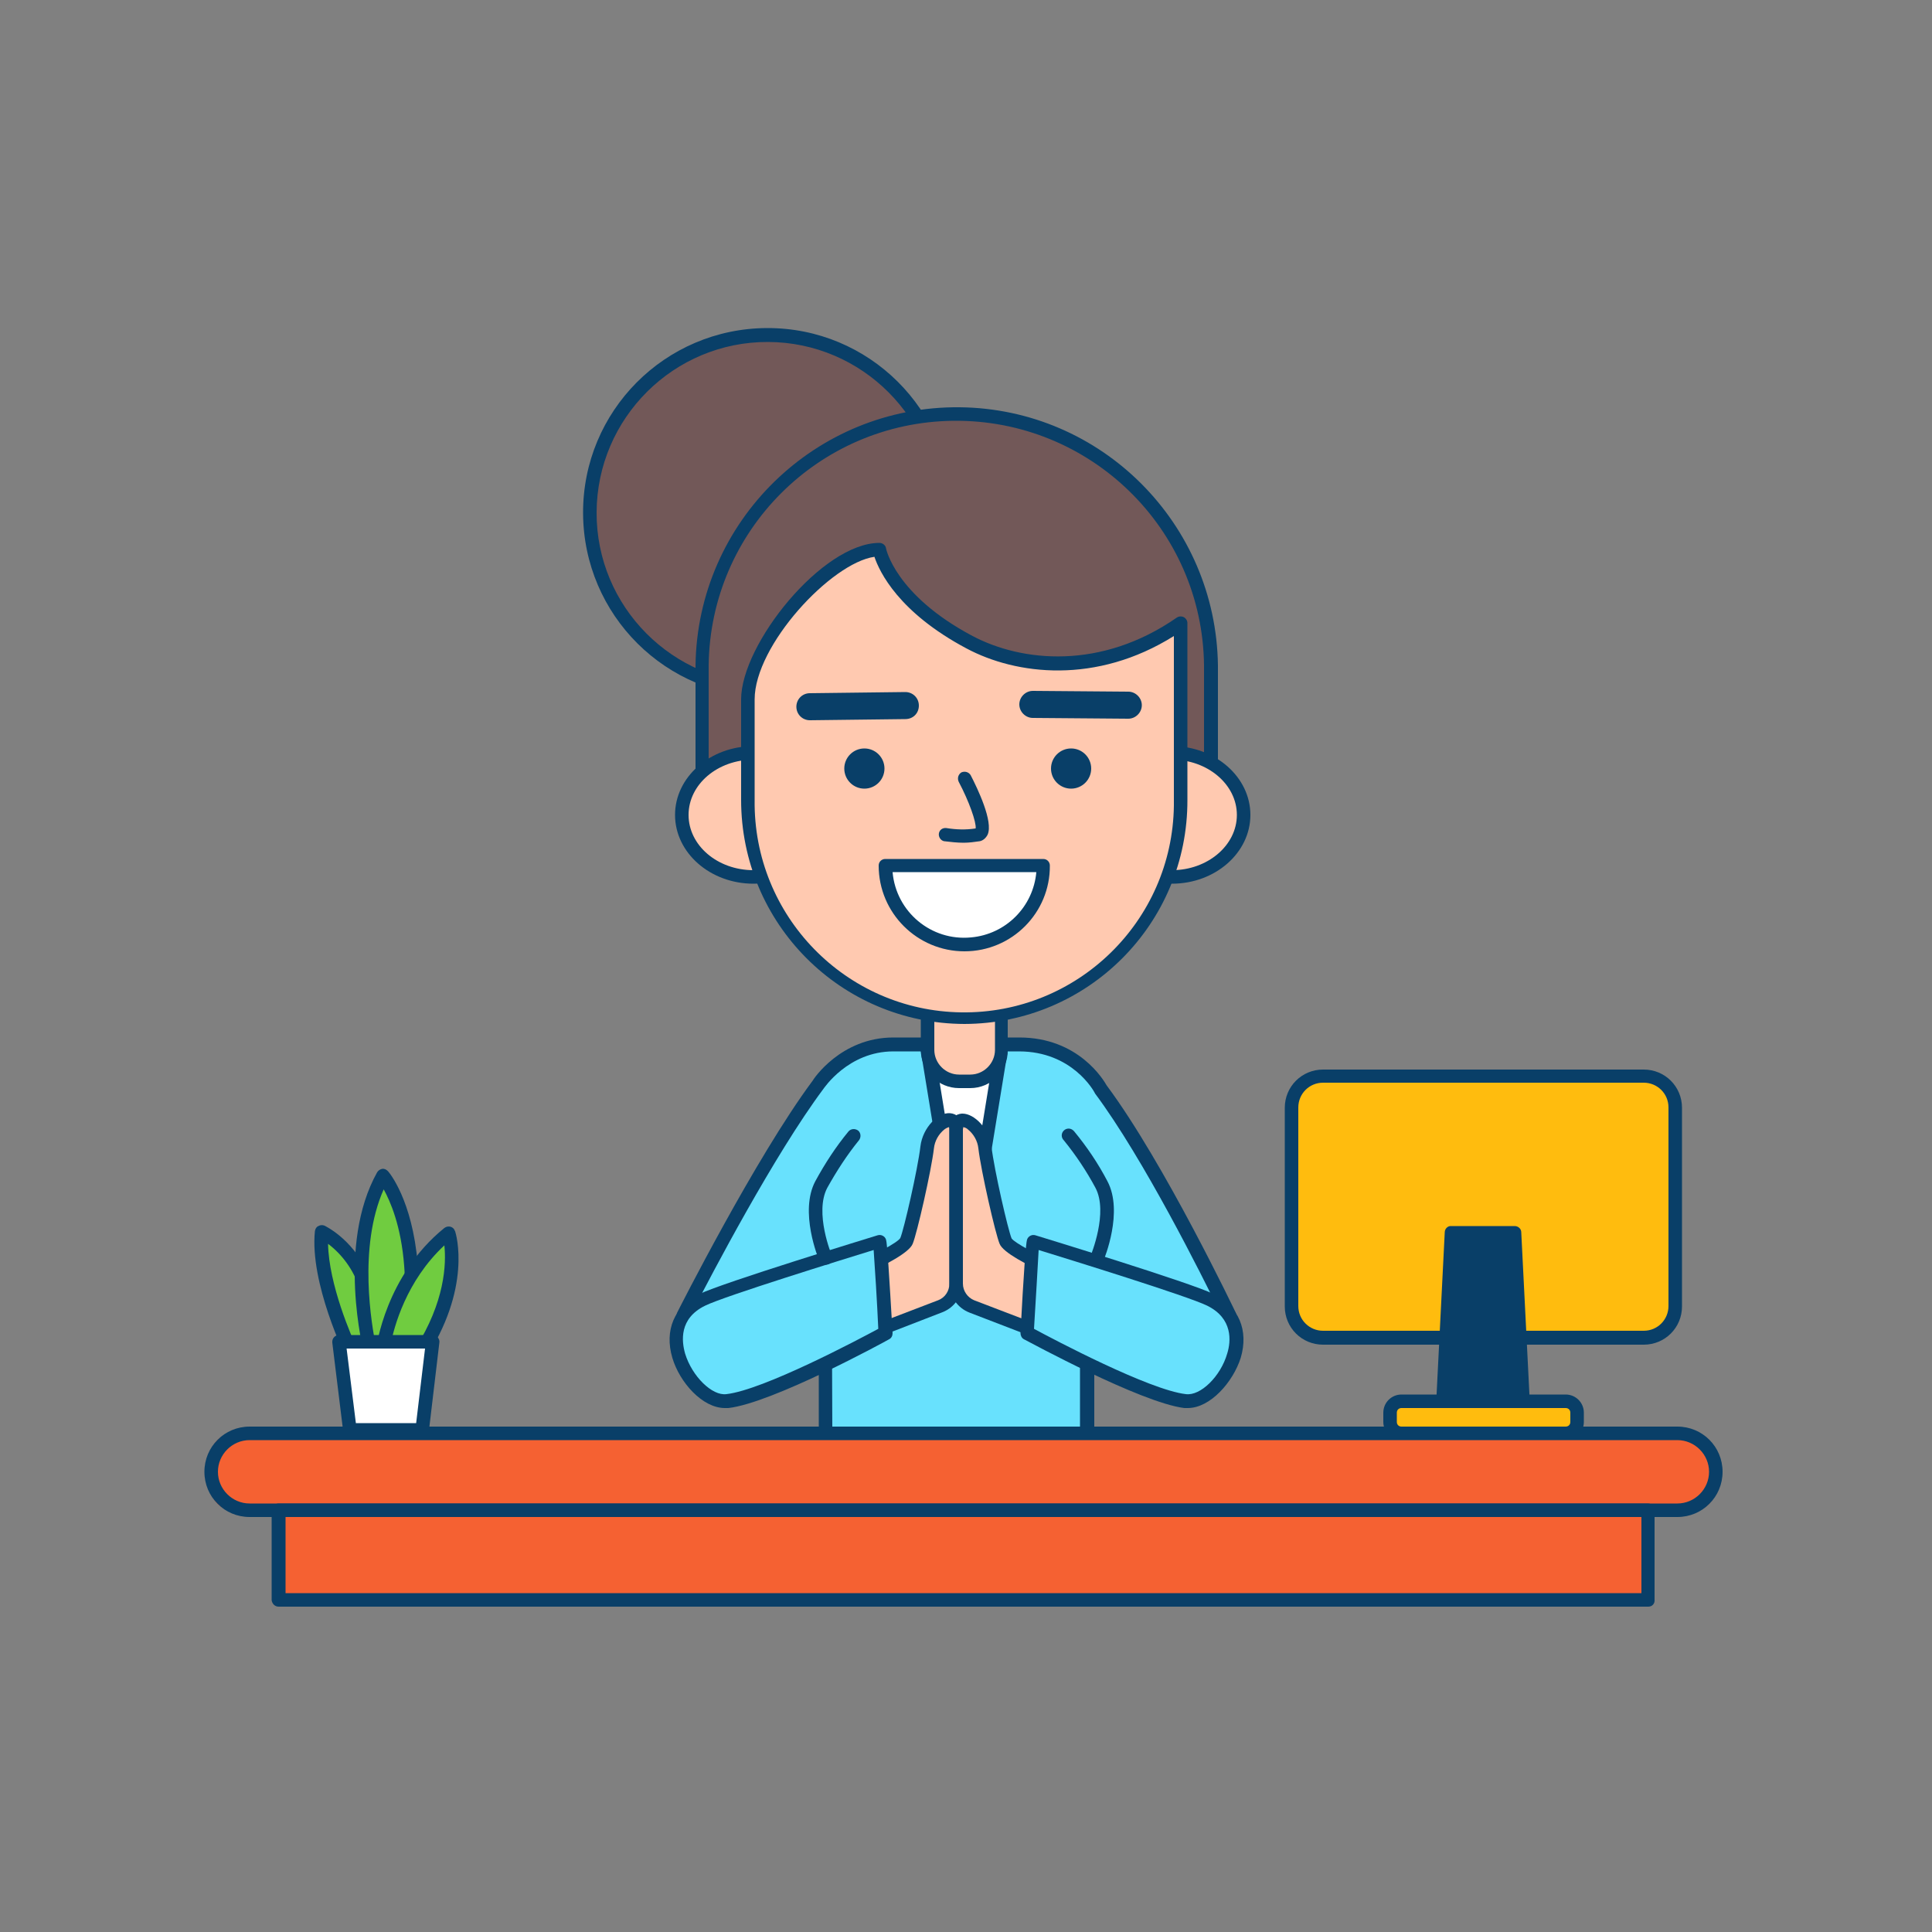 <?xml version="1.0" encoding="UTF-8" standalone="no"?>
<!DOCTYPE svg PUBLIC "-//W3C//DTD SVG 1.1//EN" "http://www.w3.org/Graphics/SVG/1.1/DTD/svg11.dtd">
<svg width="100%" height="100%" viewBox="0 0 500 500" version="1.1" xmlns="http://www.w3.org/2000/svg" xmlns:xlink="http://www.w3.org/1999/xlink" xml:space="preserve" xmlns:serif="http://www.serif.com/" style="fill-rule:evenodd;clip-rule:evenodd;stroke-linejoin:round;stroke-miterlimit:2;">
    <rect x="0" y="0" width="500" height="500" fill="#808080" stroke="none"/>
    <g id="character_receptionist-7">
        <path d="M318.2,340.5C318.2,340.5 299.9,302 285,281.9C280.5,274.5 272.5,270.1 263.9,270.3L231.3,270.3C218.4,270.3 211.8,280.8 211.8,280.8C196.9,300.8 176.9,340.4 176.9,340.4L213.8,342.9L213.8,371.1L281.4,371.1L281.4,343L318.2,340.5Z" style="fill:rgb(104,225,253);fill-rule:nonzero;"/>
        <path d="M281.3,372.9L213.7,372.9C212.7,372.9 211.9,372.1 211.9,371.1L211.9,344.5L176.7,342.1C175.7,342 175,341.2 175.1,340.3C175.1,340.1 175.2,339.8 175.3,339.6C175.5,339.2 195.5,299.6 210.3,279.7C210.5,279.3 217.6,268.5 231.2,268.5L263.8,268.5C279.1,268.5 285.6,279.5 286.4,280.9C301.3,300.9 319.6,339.3 319.8,339.7C320.2,340.6 319.8,341.6 319,342C318.8,342.1 318.6,342.1 318.4,342.2L283.2,344.6L283.2,371.2C283,372.1 282.3,372.9 281.3,372.9ZM215.4,369.4L279.5,369.4L279.5,343C279.5,342.1 280.2,341.3 281.1,341.3L315.4,339C311.2,330.4 296,299.9 283.4,283L283.3,282.8C283.1,282.4 277.5,272.1 263.7,272.1L231.2,272.1C219.5,272.1 213.2,281.7 213.1,281.8C200.4,298.8 184,330.1 179.5,338.9L213.7,341.2C214.6,341.3 215.3,342 215.3,342.9L215.4,369.4Z" style="fill:rgb(9,63,104);fill-rule:nonzero;"/>
        <path d="M240.1,271.7L249.6,330.4L259.2,271.7L240.1,271.7Z" style="fill:white;fill-rule:nonzero;"/>
        <path d="M249.6,332.2C248.7,332.2 248,331.6 247.9,330.7L238.3,272C238.2,271.5 238.4,271 238.7,270.6C239,270.2 239.5,270 240,270L259.1,270C259.6,270 260.1,270.2 260.4,270.6C260.7,271 260.9,271.5 260.8,272L251.2,330.7C251.2,331.5 250.5,332.2 249.6,332.2ZM242.1,273.5L249.6,319.6L257.1,273.5L242.1,273.5Z" style="fill:rgb(9,63,104);fill-rule:nonzero;"/>
        <ellipse cx="198.8" cy="132.7" rx="45.8" ry="46" style="fill:rgb(114,88,88);"/>
        <path d="M198.8,180.4C172.4,180.5 151,159.2 150.9,132.8C150.8,106.4 172.1,85 198.5,84.9C224.9,84.8 246.3,106.1 246.4,132.5L246.4,132.6C246.3,159 225.1,180.4 198.8,180.4ZM198.8,88.5C174.4,88.4 154.5,108.2 154.4,132.6C154.3,157 174.1,176.9 198.5,177C222.9,177.1 242.8,157.3 242.9,132.9L242.9,132.8C242.9,108.4 223.1,88.6 198.8,88.5Z" style="fill:rgb(9,63,104);fill-rule:nonzero;"/>
        <path d="M247.5,106.3C283.9,106.3 313.3,135.8 313.3,172.1L313.3,216.3L181.7,216.3L181.7,172.1C181.7,135.8 211.1,106.3 247.5,106.3Z" style="fill:rgb(114,88,88);fill-rule:nonzero;"/>
        <path d="M313.3,218.1L181.7,218.1C180.7,218.1 180,217.3 180,216.4L180,172.2C180.5,134.9 211.1,105 248.4,105.4C285.1,105.8 314.7,135.5 315.2,172.2L315.2,216.4C315.1,217.3 314.3,218.1 313.3,218.1ZM183.4,214.6L311.6,214.6L311.6,172.2C311.2,136.8 282.1,108.5 246.7,108.9C211.9,109.3 183.8,137.4 183.4,172.2L183.4,214.6Z" style="fill:rgb(9,63,104);fill-rule:nonzero;"/>
        <path d="M240.1,260.7L259.2,260.7L259.2,275.2C259.2,277.8 257.1,279.9 254.5,279.9L244.7,279.9C242.1,279.9 240,277.8 240,275.2L240.1,260.7Z" style="fill:rgb(255,201,176);fill-rule:nonzero;"/>
        <path d="M251.1,281.6L248.2,281.6C242.8,281.6 238.3,277.2 238.3,271.7L238.3,260.7C238.3,259.7 239.1,259 240,259L259.1,259C260.1,259 260.8,259.8 260.8,260.7L260.8,271.7C260.9,277.2 256.5,281.6 251.1,281.6ZM241.8,262.4L241.8,271.7C241.8,275.2 244.7,278.1 248.2,278.1L251.1,278.1C254.6,278.1 257.5,275.2 257.5,271.7L257.5,262.4L241.8,262.4Z" style="fill:rgb(9,63,104);fill-rule:nonzero;"/>
        <ellipse cx="195" cy="210.9" rx="18.6" ry="16.1" style="fill:rgb(255,201,176);"/>
        <path d="M195,228.7C183.8,228.7 174.7,220.7 174.7,210.9C174.7,201.1 183.8,193.1 195,193.1C206.2,193.1 215.3,201.1 215.3,210.9C215.3,220.7 206.2,228.7 195,228.7ZM195,196.6C185.7,196.6 178.2,203 178.2,210.9C178.2,218.8 185.7,225.2 195,225.2C204.3,225.2 211.8,218.8 211.8,210.9C211.8,203 204.3,196.6 195,196.6Z" style="fill:rgb(9,63,104);fill-rule:nonzero;"/>
        <ellipse cx="303.3" cy="210.9" rx="18.6" ry="16.1" style="fill:rgb(255,201,176);"/>
        <path d="M303.3,228.7C292.1,228.7 283,220.7 283,210.9C283,201.1 292.1,193.1 303.3,193.1C314.5,193.1 323.6,201.1 323.6,210.9C323.6,220.7 314.5,228.7 303.3,228.7ZM303.3,196.6C294,196.6 286.5,203 286.5,210.9C286.5,218.8 294.1,225.2 303.3,225.2C312.5,225.2 320.1,218.8 320.1,210.9C320.1,203 312.5,196.6 303.3,196.6Z" style="fill:rgb(9,63,104);fill-rule:nonzero;"/>
        <path d="M249.6,263.2C218.6,263.1 193.6,238 193.6,207L193.6,181C193.6,167.5 214.2,142.3 227.6,142.3C227.6,142.3 229.8,155.1 251,166.2C265.8,174 286.7,174.5 305.7,161.3L305.7,207C305.7,238 280.6,263.1 249.6,263.2C249.7,263.2 249.6,263.2 249.6,263.2Z" style="fill:rgb(255,201,176);fill-rule:nonzero;"/>
        <path d="M249.6,265C217.6,264.9 191.8,239 191.8,207L191.8,181C191.8,166.7 212.8,140.5 227.6,140.5C228.4,140.5 229.2,141.1 229.3,141.9C229.3,142 231.7,154 251.7,164.6C264.4,171.3 284.9,173.5 304.6,159.8C305.4,159.3 306.5,159.5 307,160.3C307.2,160.6 307.3,160.9 307.3,161.3L307.3,207C307.4,239 281.6,264.9 249.6,265ZM226.3,144.1C215.1,145.7 195.3,167 195.3,181L195.3,207C194.9,237 218.9,261.6 248.8,262C278.8,262.4 303.4,238.4 303.8,208.5L303.8,164.6C283.7,177.2 263,174.7 250.1,167.8C232.6,158.5 227.6,148 226.3,144.1Z" style="fill:rgb(9,63,104);fill-rule:nonzero;"/>
        <circle cx="223.7" cy="198.9" r="5.2" style="fill:rgb(9,63,104);"/>
        <circle cx="277.2" cy="198.9" r="5.2" style="fill:rgb(9,63,104);"/>
        <path d="M270.1,224C270.3,235.3 261.4,244.6 250.1,244.9C238.8,245.1 229.5,236.2 229.2,224.9L229.2,224L270.1,224Z" style="fill:white;fill-rule:nonzero;"/>
        <path d="M249.6,246.2C237.4,246.2 227.4,236.3 227.4,224C227.4,223 228.2,222.3 229.1,222.3L270,222.3C271,222.3 271.7,223.1 271.7,224C271.8,236.2 261.9,246.2 249.6,246.2ZM231,225.7C231.9,236 241,243.6 251.3,242.6C260.3,241.8 267.4,234.7 268.2,225.7L231,225.7Z" style="fill:rgb(9,63,104);fill-rule:nonzero;"/>
        <path d="M249.4,218.1C247.7,218.1 246,217.9 244.3,217.7C243.4,217.5 242.8,216.5 243,215.6C243.2,214.7 244,214.2 244.9,214.3C247.4,214.7 249.9,214.8 252.5,214.4C252.7,212.8 250.8,207.4 248.1,202.3C247.7,201.4 248,200.4 248.8,199.9C249.7,199.5 250.7,199.8 251.2,200.6C253,204.1 257.1,212.6 255.6,216C255.2,216.8 254.5,217.5 253.6,217.7C252.2,217.9 250.8,218.1 249.4,218.1Z" style="fill:rgb(9,63,104);fill-rule:nonzero;"/>
        <path d="M209.6,186.4C207.7,186.4 206.1,184.9 206.1,182.9C206.1,181 207.6,179.4 209.6,179.4L234.3,179.1C236.2,179.1 237.8,180.6 237.8,182.6C237.8,184.6 236.3,186.1 234.3,186.1L209.6,186.4Z" style="fill:rgb(9,63,104);fill-rule:nonzero;"/>
        <path d="M292,186L267.3,185.8C265.4,185.8 263.8,184.2 263.8,182.3C263.8,180.4 265.4,178.8 267.3,178.8L292,179C293.9,179 295.5,180.6 295.5,182.5C295.5,184.4 293.9,186 292,186Z" style="fill:rgb(9,63,104);fill-rule:nonzero;"/>
        <path d="M243.4,338.1C245.8,337.2 247.5,334.8 247.5,332.2L247.5,292.3C247.5,287.3 240.8,291 240.1,297.1C239.4,303.2 235.7,319 234.7,321.3C233.7,323.6 221.8,328.8 221.8,328.8L229.2,343.6L243.4,338.1Z" style="fill:rgb(255,201,176);fill-rule:nonzero;"/>
        <path d="M229.2,345.3C228.5,345.3 227.9,344.9 227.6,344.3L220.2,329.5C220,329.1 220,328.6 220.1,328.1C220.3,327.7 220.6,327.3 221,327.1C226.2,324.8 232.3,321.6 233,320.4C233.9,318.3 237.5,302.7 238.2,296.7C238.8,291.7 242.9,287.8 245.9,288.1C247.4,288.2 249.1,289.3 249.1,292.2L249.1,332.1C249.1,335.4 247,338.4 243.9,339.6L229.7,345.1C229.6,345.3 229.4,345.3 229.2,345.3ZM224.1,329.6L230,341.4L242.8,336.5C244.6,335.8 245.7,334.1 245.7,332.2L245.7,292.3C245.7,292.1 245.7,291.9 245.6,291.7C245.2,291.8 244.8,292 244.4,292.3C242.9,293.5 241.9,295.3 241.7,297.2C241,303.1 237.3,319.3 236.2,321.9C235.3,324.2 228.9,327.5 224.1,329.6Z" style="fill:rgb(9,63,104);fill-rule:nonzero;"/>
        <path d="M227.6,321.2C227.9,322.2 229.2,344.9 229.2,344.9C229.2,344.9 199.4,361.2 188.3,362.5C179.7,363.5 167.1,343.5 181.8,336.3C187.8,333.4 227.6,321.2 227.6,321.2Z" style="fill:rgb(104,225,253);fill-rule:nonzero;"/>
        <path d="M187.6,364.4C181.8,364.4 175.9,357.8 174,351.4C171.9,344.3 174.5,338.1 181,334.9C187.2,331.9 225.5,320.2 227.1,319.7C228,319.4 229,319.9 229.3,320.8C229.6,321.6 230.1,329.8 231,345C231,345.7 230.7,346.3 230.1,346.6C228.9,347.3 199.9,363.1 188.5,364.4L187.6,364.4ZM226.1,323.5C218,326 187.6,335.4 182.5,337.9C175.7,341.2 176.4,347.1 177.3,350.3C179.1,356.2 184.3,361.3 188,360.8C197.6,359.7 222.1,346.7 227.3,343.9C227,337.1 226.4,327.6 226.1,323.5Z" style="fill:rgb(9,63,104);fill-rule:nonzero;"/>
        <path d="M251.6,338.1C249.2,337.2 247.5,334.8 247.5,332.2L247.5,292.3C247.5,287.3 254.2,291 254.9,297.1C255.6,303.2 259.3,319 260.3,321.3C261.3,323.6 273.2,328.8 273.2,328.8L265.8,343.6L251.6,338.1Z" style="fill:rgb(255,201,176);fill-rule:nonzero;"/>
        <path d="M265.8,345.3C265.6,345.3 265.4,345.3 265.2,345.2L250.9,339.7C247.8,338.5 245.7,335.5 245.7,332.2L245.7,292.3C245.7,289.4 247.4,288.3 248.9,288.2L249.1,288.2C252.1,288.2 256,292 256.6,296.8C257.3,302.8 260.9,318.4 261.8,320.5C262.5,321.6 268.6,324.9 273.8,327.1C274.7,327.5 275.1,328.5 274.7,329.4L274.7,329.5L267.3,344.3C267.1,345 266.5,345.3 265.8,345.3ZM249.3,291.7C249.3,291.9 249.2,292.1 249.2,292.3L249.2,332.2C249.2,334.1 250.4,335.8 252.1,336.5L264.9,341.4L270.8,329.6C266.1,327.5 259.6,324.2 258.7,321.9C257.6,319.3 253.9,303.1 253.2,297.2C253,295.3 252,293.5 250.5,292.3C250.2,292 249.8,291.8 249.3,291.7Z" style="fill:rgb(9,63,104);fill-rule:nonzero;"/>
        <path d="M267.4,321.2C267.1,322.2 265.8,344.9 265.8,344.9C265.8,344.9 295.6,361.2 306.7,362.5C315.4,363.5 327.9,343.5 313.2,336.3C307.2,333.4 267.4,321.2 267.4,321.2Z" style="fill:rgb(104,225,253);fill-rule:nonzero;"/>
        <path d="M307.4,364.4L306.5,364.4C295.2,363 266.2,347.2 265,346.6C264.4,346.3 264.1,345.6 264.1,345C264.9,329.8 265.5,321.6 265.8,320.8C266.1,319.9 267.1,319.4 268,319.7C269.6,320.2 308,331.9 314.1,334.9C320.6,338.1 323.2,344.3 321.1,351.4C319.1,357.7 313.2,364.4 307.4,364.4ZM267.6,343.9C272.8,346.7 297.4,359.7 306.9,360.8C310.7,361.3 315.9,356.2 317.6,350.3C318.6,347.1 319.1,341.2 312.4,337.9C307.3,335.4 276.9,326 268.8,323.5C268.6,327.6 268,337.1 267.6,343.9Z" style="fill:rgb(9,63,104);fill-rule:nonzero;"/>
        <path d="M213.6,327.3C212.9,327.3 212.3,326.9 212,326.2C211.8,325.7 206.8,313.6 211,305.7C213.5,301.1 216.3,296.8 219.6,292.8C220.2,292.1 221.3,292 222.1,292.6C222.8,293.2 222.9,294.3 222.3,295.1C219.2,298.9 216.5,303.1 214.1,307.4C210.7,313.8 215.2,324.8 215.3,324.9C215.7,325.8 215.3,326.8 214.4,327.2C214,327.3 213.8,327.3 213.6,327.3Z" style="fill:rgb(9,63,104);fill-rule:nonzero;"/>
        <path d="M283.9,327.3C283.7,327.3 283.4,327.3 283.2,327.2C282.3,326.8 281.9,325.8 282.3,324.9C282.3,324.8 286.9,313.8 283.5,307.4C281.2,303.1 278.4,298.9 275.3,295.1C274.6,294.4 274.6,293.3 275.3,292.6C276,291.9 277.1,291.9 277.8,292.6C277.9,292.7 277.9,292.7 278,292.8C281.3,296.8 284.2,301.1 286.6,305.7C290.8,313.6 285.8,325.7 285.6,326.2C285.2,326.9 284.6,327.3 283.9,327.3Z" style="fill:rgb(9,63,104);fill-rule:nonzero;"/>
    </g>
    <g id="computer_receptionist-7">
        <path d="M338.9,278.5L428.9,278.5C431.5,278.5 433.6,280.6 433.6,283.2L433.6,341.6C433.6,344.2 431.5,346.3 428.9,346.3L338.9,346.3C336.3,346.3 334.2,344.2 334.2,341.6L334.2,283.2C334.2,280.6 336.3,278.5 338.9,278.5Z" style="fill:rgb(255,188,14);fill-rule:nonzero;"/>
        <path d="M425.4,348L342.4,348C336.9,348 332.5,343.6 332.5,338.1L332.5,286.7C332.5,281.2 336.9,276.8 342.4,276.8L425.4,276.8C430.9,276.8 435.3,281.2 435.3,286.7L435.3,338.1C435.3,343.6 430.9,348 425.4,348ZM342.4,280.2C338.8,280.2 336,283.1 336,286.6L336,338C336,341.6 338.9,344.4 342.4,344.4L425.4,344.4C429,344.4 431.8,341.5 431.8,338L431.8,286.6C431.8,283 428.9,280.2 425.4,280.2L342.4,280.2Z" style="fill:rgb(9,63,104);fill-rule:nonzero;"/>
        <path d="M394.3,362.6L373.5,362.6L375.7,318.9L392.1,318.9L394.3,362.6Z" style="fill:rgb(9,63,104);fill-rule:nonzero;"/>
        <path d="M394.3,364.4L373.5,364.4C373,364.4 372.6,364.2 372.2,363.9C371.9,363.6 371.7,363.1 371.7,362.6L373.9,318.9C373.9,318 374.7,317.2 375.6,317.3L392,317.3C392.9,317.3 393.7,318 393.7,318.9L395.9,362.6C395.9,363.1 395.8,363.5 395.4,363.9C395.3,364.2 394.8,364.4 394.3,364.4ZM375.3,360.9L392.4,360.9L390.4,320.7L377.3,320.7L375.3,360.9Z" style="fill:rgb(9,63,104);fill-rule:nonzero;"/>
        <path d="M361.4,362.6L406.4,362.6C407.3,362.6 408.1,363.4 408.1,364.3L408.1,369.2C408.1,370.1 407.3,370.9 406.4,370.9L361.4,370.9C360.5,370.9 359.7,370.1 359.7,369.2L359.7,364.3C359.7,363.4 360.5,362.6 361.4,362.6Z" style="fill:rgb(255,188,14);fill-rule:nonzero;"/>
        <path d="M405.2,372.7L362.7,372.7C360.1,372.7 358,370.6 358,368L358,365.6C358,363 360.1,360.9 362.7,360.9L405.2,360.9C407.8,360.9 409.9,363 409.9,365.6L409.9,368C409.9,370.6 407.8,372.7 405.2,372.7ZM362.7,364.4C362,364.4 361.5,364.9 361.5,365.6L361.5,368C361.5,368.7 362,369.2 362.7,369.2L405.2,369.2C405.9,369.2 406.4,368.7 406.4,368L406.4,365.6C406.4,364.9 405.9,364.4 405.2,364.4L362.7,364.4Z" style="fill:rgb(9,63,104);fill-rule:nonzero;"/>
    </g>
    <g id="table_receptionist-7">
        <path d="M60.3,371L438.3,371C441.4,371 444,373.6 444,376.7L444,385.2C444,388.3 441.4,390.9 438.3,390.9L60.3,390.9C57.2,390.9 54.6,388.3 54.6,385.2L54.6,376.7C54.6,373.5 57.2,371 60.3,371Z" style="fill:rgb(245,97,50);fill-rule:nonzero;"/>
        <path d="M434.1,392.6L64.6,392.6C58.1,392.6 52.9,387.4 52.9,380.9C52.9,374.4 58.1,369.2 64.6,369.2L434.1,369.2C440.6,369.2 445.8,374.4 445.8,380.9C445.8,387.4 440.6,392.6 434.1,392.6ZM64.6,372.7C60.1,372.7 56.4,376.4 56.4,380.9C56.4,385.4 60.1,389.1 64.6,389.1L434.1,389.1C438.6,389.1 442.3,385.4 442.3,380.9C442.3,376.4 438.6,372.7 434.1,372.7L64.6,372.7Z" style="fill:rgb(9,63,104);fill-rule:nonzero;"/>
        <rect x="72.1" y="390.9" width="354.4" height="23.2" style="fill:rgb(245,97,50);"/>
        <path d="M426.6,415.8L72.1,415.8C71.1,415.8 70.4,415 70.3,414.1L70.3,390.9C70.3,389.9 71.1,389.1 72.1,389.1L426.5,389.1C427.5,389.1 428.2,389.9 428.2,390.8L428.2,414C428.3,415 427.6,415.8 426.6,415.8ZM73.9,412.3L424.8,412.3L424.8,392.6L73.9,392.6L73.9,412.3Z" style="fill:rgb(9,63,104);fill-rule:nonzero;"/>
    </g>
    <g id="plant_receptionist-7">
        <path d="M91.5,351.2C91.5,351.2 82,331.9 83.3,318.8C83.3,318.8 90.9,322.3 94.6,332.4C100.2,347.9 98.9,351.2 98.9,351.2L91.5,351.2Z" style="fill:rgb(112,204,64);fill-rule:nonzero;"/>
        <path d="M98.9,352.9L91.4,352.9C90.7,352.9 90.1,352.5 89.8,351.9C89.4,351.1 80.1,332 81.5,318.6C81.6,318 81.9,317.5 82.4,317.3C82.9,317 83.5,317 84,317.2C84.3,317.4 92.3,321.1 96.2,331.8C101.6,346.8 100.9,350.9 100.5,351.8C100.3,352.5 99.6,352.9 98.9,352.9ZM92.6,349.4L97.3,349.4C97.2,347.5 96.5,342.9 92.9,333C91.4,328.6 88.6,324.7 84.9,321.9C85.1,332.4 90.9,345.8 92.6,349.4Z" style="fill:rgb(9,63,104);fill-rule:nonzero;"/>
        <path d="M96,350.2C96,350.2 88.9,322.6 99.1,304.2C99.1,304.2 105,310.9 106.4,327.2C107.1,335 105.7,342.8 102.1,349.7L96,350.2Z" style="fill:rgb(112,204,64);fill-rule:nonzero;"/>
        <path d="M96,352C95.2,352 94.5,351.5 94.3,350.7C94,349.5 87.1,322.2 97.6,303.4C97.9,302.9 98.4,302.6 98.9,302.5C99.5,302.4 100,302.7 100.4,303.1C100.7,303.4 106.7,310.5 108.1,327.1C108.9,335.2 107.3,343.4 103.6,350.7C103.3,351.2 102.8,351.5 102.2,351.6L96,352ZM99.3,307.8C92.6,322.9 96.2,343 97.3,348.5L101,348.3C104,341.8 105.2,334.7 104.6,327.6C103.8,317.2 101,310.9 99.3,307.8Z" style="fill:rgb(9,63,104);fill-rule:nonzero;"/>
        <path d="M99,349.4C99,349.4 101.2,331 116.1,319C116.1,319 120.5,332.7 108.2,351L99,349.4Z" style="fill:rgb(112,204,64);fill-rule:nonzero;"/>
        <path d="M108.2,352.8L107.9,352.8L98.7,351.2C97.8,351 97.2,350.2 97.3,349.3C97.4,348.5 99.8,330.1 115,317.8C115.8,317.2 116.9,317.3 117.5,318.1C117.6,318.3 117.7,318.5 117.8,318.7C118,319.3 122.3,333.4 109.7,352.2C109.3,352.5 108.8,352.8 108.2,352.8ZM101.1,348L107.4,349.1C115.2,336.9 115.5,327 115,322.3C105.1,331.5 101.9,343.6 101.1,348Z" style="fill:rgb(9,63,104);fill-rule:nonzero;"/>
        <path d="M109.2,370L90.5,370L87.7,347.3L112,347.3L109.2,370Z" style="fill:white;fill-rule:nonzero;"/>
        <path d="M109.2,371.8L90.5,371.8C89.6,371.8 88.9,371.1 88.8,370.3L86,347.5C85.9,346.5 86.5,345.7 87.5,345.5L112,345.5C112.5,345.5 113,345.7 113.3,346.1C113.6,346.5 113.8,347 113.7,347.5L111,370.3C110.9,371.1 110.1,371.8 109.2,371.8ZM92.1,368.3L107.7,368.3L110,349L89.7,349L92.1,368.3Z" style="fill:rgb(9,63,104);fill-rule:nonzero;"/>
    </g>
    <g id="bell_receptionist-7">
    </g>
</svg>
